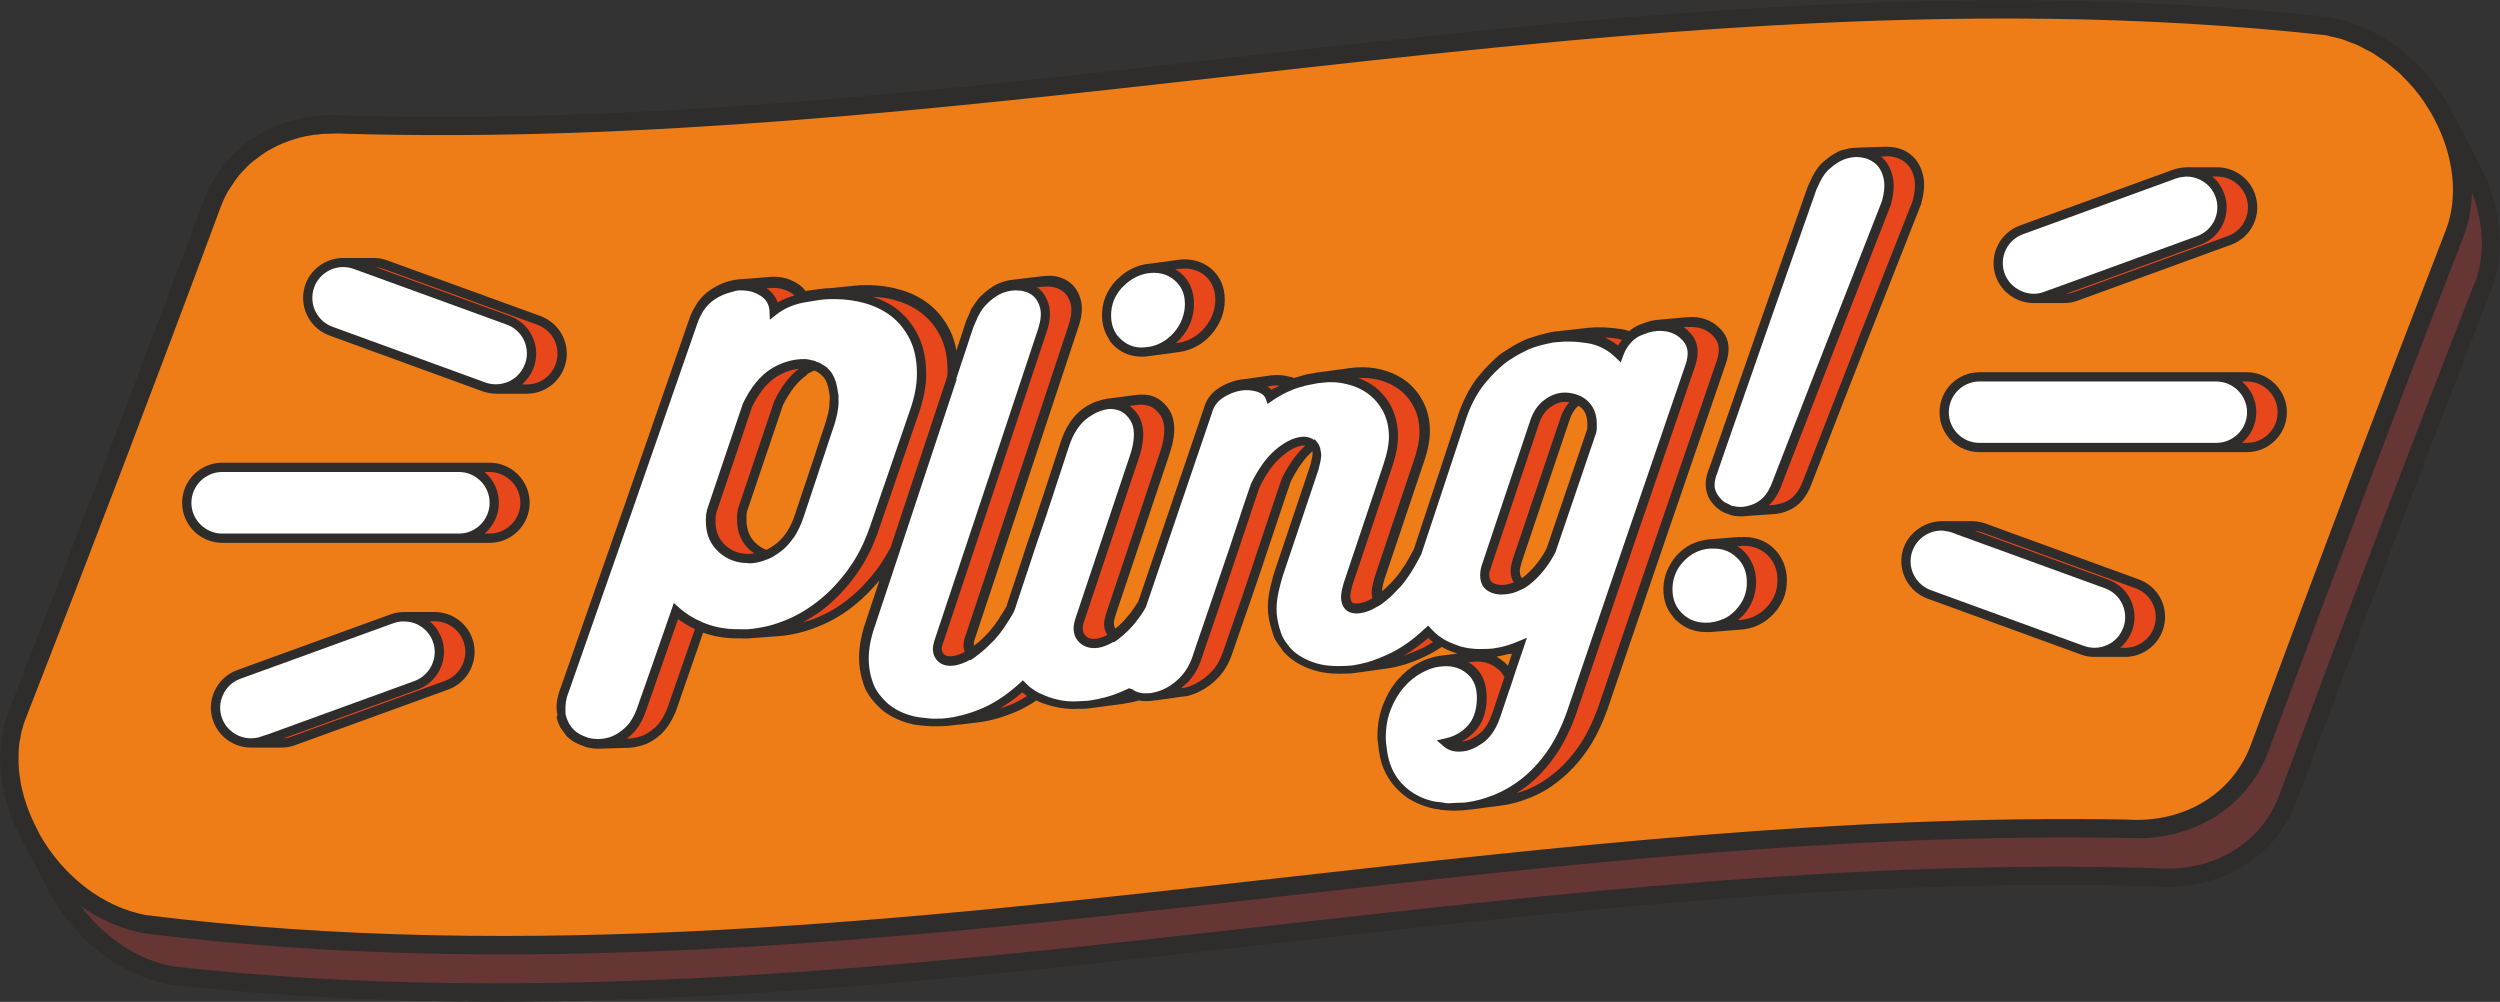<svg xmlns="http://www.w3.org/2000/svg" id="Ebene_1" data-name="Ebene 1" viewBox="0 0 134.8 54.02"><rect x="0" y="0" width="134.8" height="54.02" fill="#333333" stroke="none"/><defs><style>      .cls-1 {        fill: #653634;      }      .cls-2 {        fill: #fff;      }      .cls-3 {        fill: #e8461b;      }      .cls-4 {        fill: #ef7d17;      }      .cls-5 {        fill: #2e2d2c;      }    </style></defs><path class="cls-1" d="M133.88,15.46c-3.58,9.17-7.09,18.37-10.52,27.59-1.07,2.88-3.95,4.52-7.18,4.27-36-1.05-70.87,9.27-106.88,5.31-2.82-.48-5.16-2.58-6.38-5.09,0-.02-.02-.03-.02-.05-.48-.9-.71-1.35-1.19-2.25,0,0,0-.01-.01-.02h0c-.1-.19-.15-.29-.25-.48-.01-.02-.02-.04-.03-.06-.97-1.98-1.24-4.2-.5-6.1,3.58-9.17,7.08-18.37,10.52-27.59,1.07-2.88,3.95-4.52,7.18-4.26C54.61,7.77,89.48-2.56,125.49,1.4c2.68.46,4.93,2.38,6.19,4.72l.1.2c.57,1.07.85,1.61,1.41,2.69,0,0,0,.01.01.02.02.04.04.08.06.12,1.06,2.02,1.38,4.34.61,6.31Z"></path><path class="cls-4" d="M132.36,12.54c-3.58,9.23-7.08,18.49-10.52,27.77-1.08,2.9-3.95,4.58-7.18,4.37-36.01-.63-70.85,9.64-106.88,5.14-5.02-.94-8.53-6.97-6.86-11.26,3.58-9.17,7.08-18.37,10.52-27.59,1.08-2.88,3.95-4.52,7.18-4.26C54.61,7.77,89.48-2.56,125.49,1.41c5.03.86,8.54,6.82,6.87,11.14Z"></path><g><path class="cls-3" d="M121.15,20.32h-12.77c-1.05,0-1.91.85-1.91,1.91s.85,1.91,1.91,1.91h12.77c1.05,0,1.91-.85,1.91-1.91s-.85-1.91-1.91-1.91Z"></path><path class="cls-3" d="M26.4,25.2h-12.77c-1.05,0-1.91.85-1.91,1.91s.85,1.91,1.91,1.91h12.77c1.05,0,1.91-.85,1.91-1.91s-.85-1.91-1.91-1.91Z"></path><path class="cls-3" d="M29.06,17.27l-8.26-3c-.21-.08-.43-.11-.65-.11h-1.65c.22,0,.44.04.65.11l.19.07c-.44.21-.8.58-.98,1.07-.36.99.15,2.08,1.14,2.44l8.07,2.94c-.25.12-.53.18-.81.18h1.65c.78,0,1.51-.48,1.79-1.25.36-.99-.15-2.08-1.14-2.44Z"></path><path class="cls-3" d="M110.49,15.9l-.19.07c-.22.08-.43.12-.65.12h1.65c.22,0,.44-.04.65-.12l8.26-3.01c.99-.36,1.5-1.45,1.14-2.44-.28-.77-1.01-1.25-1.79-1.25h-1.65c.29,0,.56.06.81.18l-8.07,2.94c-.99.36-1.5,1.46-1.14,2.44.18.49.54.87.98,1.07Z"></path><path class="cls-3" d="M115.24,31.48l-8.26-3.01c-.21-.08-.43-.11-.65-.11h-1.65c.21,0,.43.04.65.11l.19.07c-.44.21-.8.58-.98,1.07-.08.22-.11.44-.11.65,0,.78.48,1.51,1.26,1.79l8.07,2.94c-.25.12-.53.18-.81.18h1.65c.78,0,1.51-.48,1.79-1.26.36-.99-.15-2.08-1.14-2.44Z"></path><path class="cls-3" d="M23.44,33.24h-1.65c.28,0,.56.06.81.18l-8.07,2.94c-.99.36-1.5,1.45-1.14,2.44.18.49.54.87.98,1.07l-.19.07c-.22.08-.43.11-.65.11h1.65c.22,0,.43-.04.65-.11l8.26-3.01c.77-.28,1.25-1.01,1.25-1.79,0-.22-.04-.44-.11-.65-.28-.77-1.01-1.25-1.79-1.25Z"></path><path class="cls-3" d="M92.67,18.08c-.29-.37-.67-.59-1.15-.67-.18-.03-.36-.03-.55-.02-.66.06-.99.09-1.65.15-.3.03-.6.12-.91.27-.2.1-.38.22-.54.38-.18-.07-.37-.12-.56-.15-.64-.1-1.22-.12-1.75-.06-.66.07-.99.11-1.65.19-.5.05-1,.18-1.51.39s-.99.49-1.44.84c-.44.36-.85.79-1.23,1.3-.37.51-.67,1.11-.89,1.77-.97,2.93-1.45,4.39-2.42,7.32-.34.66-.69,1.2-1.05,1.62-.36.41-.7.73-1.03.95-.08-.1-.12-.25-.12-.44,0-.15.05-.38.14-.7.86-2.55,1.28-3.82,2.14-6.36.2-.59.3-1.11.3-1.55,0-.54-.11-1.03-.33-1.46-.22-.43-.51-.78-.88-1.05-.36-.27-.79-.46-1.28-.58-.5-.11-1.02-.13-1.56-.06-.66.09-.99.14-1.65.23-.5.06-.96.18-1.38.33-.07-.03-.14-.06-.22-.09-.02,0-.04-.01-.06-.01-.29-.08-.59-.1-.92-.06-.66.1-.99.14-1.65.23-.02.01-.03.01-.06.01-.37.06-.72.21-1.05.44-.33.22-.55.53-.66.93-1.43,4.19-2.14,6.29-3.57,10.48-.18.29-.36.55-.54.76-.31.39-.62.69-.91.89,0-.01-.02-.02-.02-.02-.19-.16-.29-.36-.29-.62,0-.13.03-.27.08-.45,1.21-3.6,1.81-5.4,3.01-9,.24-.82.22-1.45-.05-1.9-.28-.44-.65-.69-1.12-.73-.13-.01-.26-.01-.4.01-.64.08-.96.13-1.61.21-.37.05-.75.2-1.14.47-.52.36-.9.93-1.16,1.71-.22.67-.45,1.38-.7,2.13-.24.76-.5,1.51-.75,2.26-.26.76-.51,1.5-.75,2.25-.25.74-.48,1.45-.7,2.11-.02.04-.03.1-.04.14-.32.58-.65,1.06-.99,1.44-.37.41-.74.73-1.09.96-.11-.13-.17-.28-.17-.46,0-.05.01-.12.02-.2.02-.09.05-.18.09-.27,2.21-6.65,3.31-9.98,5.53-16.65.18-.52.23-.96.15-1.31-.08-.35-.24-.63-.48-.83s-.53-.31-.88-.34c-.14,0-.29,0-.44.02-.66.08-.99.12-1.65.2-.2.03-.4.08-.6.16-.35.14-.67.38-.97.7-.3.31-.53.73-.7,1.24-.37,1.13-.56,1.7-.94,2.83,0-.12.02-.25.02-.37,0-.74-.13-1.39-.4-1.94-.26-.54-.62-.99-1.07-1.34-.44-.35-.97-.61-1.58-.77-.61-.17-1.27-.23-1.96-.2-.08,0-.16.02-.23.02-.03.01-.06.01-.09.01-.47.05-.79.08-1.33.13-.18.01-.36.02-.56.05-.26.03-.55.07-.86.13,0-.01-.02-.04-.03-.05-.1-.17-.24-.31-.43-.43-.39-.25-.82-.35-1.32-.31-.66.05-.99.08-1.65.12-.49.04-.98.22-1.46.55-.48.33-.84.84-1.05,1.53-2.77,7.99-4.16,11.96-6.93,19.84-.18.48-.23.91-.14,1.29.09.38.26.69.51.94.25.24.55.41.92.5.2.05.4.07.6.07.66-.02.99-.03,1.65-.05.16-.01.33-.04.5-.08.38-.09.73-.29,1.06-.59.32-.3.58-.72.77-1.26.6-1.73.9-2.6,1.51-4.34.12.05.26.1.39.15.68.22,1.4.31,2.17.25.66-.05.99-.07,1.65-.12.67-.06,1.35-.22,2.02-.49.68-.27,1.32-.64,1.92-1.12s1.15-1.07,1.65-1.75c.25-.35.48-.72.69-1.12-.55,1.64-.82,2.45-1.36,4.09-.22.66-.33,1.26-.33,1.81,0,.64.12,1.19.35,1.65.24.46.57.83.98,1.11.41.29.89.49,1.43.6.55.12,1.12.14,1.73.07.66-.08.99-.11,1.65-.19.65-.08,1.34-.28,2.05-.59.37-.17.73-.38,1.1-.63.34.19.73.33,1.15.41.56.11,1.16.12,1.79.04.66-.09.99-.13,1.65-.22.31-.04.63-.11.94-.2.08.02.16.03.24.04.1,0,.19.01.29,0,.12-.01.24-.02.35-.05.59-.08.92-.12,1.45-.2.06,0,.12-.01.2-.02.23-.05.46-.13.68-.25.34-.17.66-.42.95-.73.29-.32.5-.71.65-1.16.23-.69.5-1.43.77-2.23.27-.79.55-1.6.82-2.41.27-.81.54-1.62.81-2.42.26-.79.51-1.53.75-2.22.37-.74.77-1.31,1.22-1.7.09-.08.19-.16.28-.22.11.13.16.3.16.51,0,.1-.01.2-.04.32-.03.13-.06.25-.09.39-.77,2.28-1.15,3.42-1.92,5.71-.24.64-.36,1.25-.36,1.86s.12,1.18.36,1.63c.23.45.56.81.96,1.08.41.27.88.46,1.4.56.53.1,1.08.11,1.66.04.66-.09.99-.14,1.65-.23.7-.09,1.4-.31,2.11-.66.33-.16.65-.35.97-.57.34.21.72.38,1.15.47.53.13,1.08.16,1.67.08.26-.03.53-.09.8-.17.18.01.36.01.55,0-.2.59-.3.88-.49,1.47-.1-.22-.25-.42-.44-.58-.44-.38-.99-.54-1.66-.45-.66.08-.99.12-1.65.21-.37.05-.74.17-1.11.38-.37.2-.71.48-1.01.83-.3.35-.55.77-.74,1.25s-.29,1.02-.29,1.62.1,1.13.3,1.62.5.91.9,1.26c.4.35.9.6,1.47.75.57.16,1.23.18,1.98.09.66-.08.99-.13,1.65-.21.5-.06,1.01-.19,1.55-.4.54-.21,1.06-.51,1.56-.91.5-.39.97-.89,1.4-1.5.43-.6.79-1.34,1.11-2.21,2.56-7.51,3.84-11.25,6.4-18.69.2-.6.16-1.09-.14-1.46ZM44.76,22.81c-.67,2.01-1,3.02-1.67,5.02-.24.72-.59,1.27-1.07,1.65-.22.18-.45.33-.68.43-.26-.08-.5-.21-.72-.4-.43-.37-.64-.87-.64-1.49,0-.09,0-.19.01-.29.01-.1.02-.15.04-.26.78-2.3,1.17-3.45,1.95-5.76.4-.81.87-1.39,1.39-1.73.17-.1.34-.19.51-.27h0c.08.03.16.06.24.1.24.1.43.28.58.53.14.25.24.58.27.99.04.41-.04.9-.22,1.48ZM85.85,23.06c0,.06-.01.13-.03.2-.87,2.57-1.31,3.86-2.19,6.44-.29.56-.66,1.04-1.11,1.45-.14.13-.28.24-.43.33-.03-.02-.05-.03-.08-.05-.19-.13-.29-.34-.29-.64,0-.07.01-.16.03-.26.02-.1.05-.2.08-.3,1.03-3.07,1.55-4.6,2.58-7.66.14-.43.37-.77.68-.99.11.05.22.12.32.21.29.25.44.61.44,1.09v.18Z"></path><path class="cls-3" d="M93.82,29.2c-.66.05-.99.08-1.65.13-.62.06-1.15.32-1.59.78-.43.47-.65,1.03-.65,1.67s.22,1.13.65,1.52c.44.4.97.57,1.59.52.66-.05.99-.08,1.65-.13.64-.05,1.18-.3,1.62-.77.44-.47.65-1.01.65-1.63s-.21-1.16-.65-1.56c-.44-.4-.98-.57-1.62-.53Z"></path><path class="cls-3" d="M102.95,8.61c-.24-.22-.55-.36-.89-.41-.13-.02-.26-.03-.38-.03-.67.02-1,.04-1.66.06-.21.01-.43.05-.65.13-.35.13-.67.34-.97.64-.3.3-.53.69-.7,1.17-2.12,6.04-3.19,9.08-5.31,15.18-.24.56-.24,1.04,0,1.43.24.39.57.65,1,.76.19.05.4.07.6.06.66-.05.99-.08,1.65-.12.24-.02.49-.08.74-.19.46-.2.82-.61,1.06-1.23,2.37-6.11,3.56-9.15,5.94-15.17.14-.53.17-.99.08-1.37-.09-.38-.26-.69-.51-.91Z"></path><path class="cls-3" d="M61.9,18.97c.66-.09.99-.13,1.65-.22.62-.09,1.15-.38,1.59-.88.43-.5.65-1.07.65-1.7s-.22-1.12-.65-1.49c-.44-.36-.97-.5-1.59-.42-.66.09-.99.14-1.65.23-.62.08-1.15.37-1.59.85-.44.49-.66,1.04-.66,1.67s.22,1.15.66,1.52c.44.38.97.53,1.59.44Z"></path></g><g><path class="cls-2" d="M119.5,20.32h-12.77c-1.05,0-1.91.85-1.91,1.91s.85,1.91,1.91,1.91h12.77c1.05,0,1.91-.85,1.91-1.91s-.85-1.91-1.91-1.91Z"></path><path class="cls-2" d="M24.75,25.2h-12.77c-1.05,0-1.91.85-1.91,1.91s.85,1.91,1.91,1.91h12.77c1.05,0,1.91-.85,1.91-1.91s-.85-1.91-1.91-1.91Z"></path><path class="cls-2" d="M27.41,17.27l-8.07-2.94-.19-.07c-.21-.08-.43-.11-.65-.11-.78,0-1.51.48-1.79,1.25-.36.99.15,2.08,1.14,2.44l8.26,3.01c.22.08.43.11.65.11.28,0,.56-.06.81-.18.44-.21.8-.58.98-1.07.36-.99-.15-2.08-1.14-2.44Z"></path><path class="cls-2" d="M109.65,16.09c.22,0,.44-.04.65-.12l.19-.07,8.07-2.94c.99-.36,1.5-1.45,1.14-2.44-.18-.49-.54-.86-.98-1.07-.25-.12-.53-.18-.81-.18-.21,0-.43.04-.65.11l-8.26,3c-.99.36-1.5,1.46-1.14,2.44.28.77,1.01,1.26,1.79,1.26Z"></path><path class="cls-2" d="M113.59,31.48l-8.07-2.94-.19-.07c-.22-.08-.44-.11-.65-.11-.78,0-1.51.48-1.79,1.25-.08.22-.11.44-.11.65,0,.78.48,1.51,1.26,1.79l8.26,3.01c.22.08.43.11.65.11.28,0,.56-.06.81-.18.44-.21.8-.58.98-1.07.36-.99-.15-2.08-1.14-2.44Z"></path><path class="cls-2" d="M22.6,33.42c-.25-.12-.53-.18-.81-.18-.22,0-.44.04-.65.11l-8.26,3c-.99.36-1.5,1.45-1.14,2.44.28.78,1.01,1.26,1.79,1.26.22,0,.43-.04.65-.11l.19-.07,8.07-2.94c.77-.28,1.25-1.01,1.25-1.79,0-.22-.04-.44-.12-.65-.18-.49-.54-.86-.98-1.07Z"></path><path class="cls-2" d="M49.31,22.21c.25-.74.38-1.42.38-2.04,0-.75-.13-1.4-.4-1.94-.26-.55-.62-1-1.07-1.35-.45-.35-.98-.61-1.59-.78-.48-.13-.98-.2-1.5-.21-.15,0-.3,0-.46,0-.18,0-.36.03-.56.05-.26.03-.55.08-.86.14-.02,0-.03,0-.05,0-.55.12-1.04.33-1.47.66-.02-.44-.22-.78-.6-1.02-.15-.1-.32-.18-.49-.23-.26-.08-.53-.11-.82-.09-.49.03-.98.22-1.47.55-.48.33-.84.84-1.05,1.53-2.77,7.99-4.16,11.97-6.93,19.84-.18.48-.23.91-.14,1.29.09.38.26.69.51.94.25.24.55.41.92.51.2.05.4.07.6.07.17,0,.34-.03.51-.07.11-.03.22-.06.33-.11.25-.11.5-.27.73-.47.33-.29.58-.71.76-1.25.73-2.1,1.1-3.15,1.84-5.26.38.34.84.62,1.33.83.13.05.26.11.4.15.67.22,1.4.31,2.16.25.27-.02.55-.06.83-.11.4-.08.8-.2,1.2-.36.67-.26,1.32-.64,1.92-1.11.6-.47,1.15-1.05,1.65-1.74.5-.69.91-1.48,1.22-2.39.86-2.51,1.3-3.76,2.16-6.28ZM44.76,22.81c-.67,2.01-1,3.01-1.67,5.02-.24.72-.59,1.26-1.07,1.65-.22.18-.45.32-.68.43-.26.12-.54.19-.82.21-.6.04-1.12-.12-1.55-.49-.43-.37-.64-.87-.64-1.49,0-.09,0-.19.01-.29.01-.1.02-.15.04-.26.78-2.29,1.17-3.44,1.94-5.74.4-.81.87-1.39,1.4-1.72.53-.33,1.09-.5,1.7-.5.15.01.31.04.46.09,0,0,0,0,0,0,.08.03.16.06.24.09.24.11.43.28.58.54.15.25.24.58.28.99.04.41-.04.9-.22,1.49Z"></path><path class="cls-2" d="M101.3,8.65c-.14-.12-.29-.22-.46-.29-.13-.05-.28-.09-.43-.12-.13-.02-.26-.02-.39-.02-.22,0-.44.05-.65.13-.35.13-.67.34-.97.64-.3.3-.53.69-.7,1.17-2.12,6.04-3.19,9.08-5.31,15.17-.24.57-.24,1.05,0,1.44s.57.64,1,.76c.2.05.4.07.6.05.24-.02.49-.09.74-.2.03-.02.07-.03.1-.05.42-.22.73-.61.95-1.18,2.38-6.13,3.56-9.18,5.94-15.24.15-.53.17-.99.08-1.37-.09-.38-.26-.68-.51-.9Z"></path><path class="cls-2" d="M93.01,29.41c-.26-.07-.53-.1-.83-.08-.62.05-1.15.31-1.59.78-.44.47-.66,1.02-.66,1.66s.22,1.13.66,1.53c.44.4.97.57,1.59.52.3-.03.58-.1.83-.21.29-.13.55-.32.78-.57.44-.47.66-1.02.66-1.64s-.22-1.16-.66-1.55c-.23-.21-.49-.36-.78-.44Z"></path><path class="cls-2" d="M91.02,18.22c-.24-.3-.54-.5-.89-.6-.08-.03-.17-.05-.26-.06-.18-.03-.36-.03-.55-.02-.3.03-.61.12-.92.27-.2.1-.38.23-.54.38-.23.23-.41.51-.54.86-.47-.46-1.03-.74-1.67-.84-.31-.05-.61-.07-.9-.08-.3-.01-.59,0-.86.03-.49.06-1,.19-1.51.39-.51.21-.99.49-1.44.84-.45.36-.86.79-1.23,1.3-.37.51-.67,1.1-.89,1.77-.97,2.92-1.45,4.39-2.42,7.31-.34.66-.69,1.2-1.05,1.62-.35.41-.7.72-1.03.95-.34.23-.67.37-1,.42-.51.07-.77-.14-.77-.63,0-.15.04-.38.14-.7.85-2.55,1.28-3.82,2.14-6.37.2-.59.3-1.11.3-1.55,0-.55-.11-1.04-.33-1.46-.22-.43-.51-.78-.88-1.05-.36-.27-.79-.46-1.29-.58-.26-.06-.53-.1-.8-.1-.24,0-.5,0-.76.04-.49.07-.95.18-1.38.34-.46.17-.88.38-1.25.65-.09-.24-.29-.41-.61-.51-.05-.01-.09-.03-.14-.04-.26-.06-.54-.07-.84-.03-.03,0-.04,0-.06,0-.38.06-.72.21-1.05.43-.33.23-.55.54-.66.93-1.43,4.2-2.14,6.29-3.57,10.48-.18.29-.36.54-.54.76-.31.39-.62.69-.92.88-.01.01-.03.02-.04.03-.31.2-.6.31-.88.35-.31.04-.56-.02-.75-.17-.19-.16-.29-.36-.29-.62,0-.13.03-.28.08-.45,1.21-3.6,1.81-5.4,3.01-9,.24-.82.22-1.45-.05-1.89-.19-.31-.44-.52-.72-.64-.12-.05-.26-.09-.4-.1-.12-.01-.23-.01-.35,0-.37.04-.75.2-1.14.47-.52.36-.91.93-1.16,1.71-.22.67-.45,1.38-.7,2.13-.25.75-.5,1.51-.76,2.26-.26.75-.51,1.5-.75,2.25-.25.74-.48,1.45-.7,2.11-.02.04-.03.1-.04.14-.32.58-.65,1.06-.98,1.44-.38.42-.74.74-1.09.96-.34.22-.66.34-.98.38-.28.03-.49-.02-.63-.15-.15-.13-.22-.3-.22-.5,0-.06.01-.13.03-.21.02-.08.05-.18.08-.27,2.21-6.63,3.32-9.96,5.53-16.63.18-.52.23-.95.15-1.31-.08-.35-.24-.63-.48-.83-.14-.12-.31-.21-.49-.27-.12-.04-.25-.06-.38-.07-.15-.01-.29,0-.44,0-.2.02-.4.08-.6.16-.35.14-.67.37-.97.69-.3.32-.53.73-.7,1.25-.38,1.13-.56,1.7-.94,2.83,0,0,0,0,0,0-1.23,3.7-1.84,5.55-3.07,9.24h0c-.54,1.64-.82,2.45-1.36,4.09-.22.66-.33,1.27-.33,1.81,0,.64.12,1.19.35,1.65.24.46.56.83.97,1.12.41.28.89.49,1.44.6.55.11,1.12.14,1.72.07.27-.03.54-.08.82-.15.4-.1.81-.24,1.23-.43.68-.3,1.36-.76,2.02-1.36.12.12.26.24.41.34.1.07.21.14.32.2.35.19.73.33,1.16.41.56.11,1.16.12,1.79.04.27-.04.54-.09.82-.16.4-.11.82-.26,1.23-.45.02-.01.04-.02.07-.03.04.03.08.06.12.09.11.06.23.11.35.14.08.02.16.03.24.04.09,0,.19,0,.29,0,.11,0,.23-.02.35-.05.23-.05.46-.13.68-.24,0,0,0,0,0,0,.34-.17.65-.42.94-.73.29-.31.51-.71.66-1.16.23-.69.49-1.43.77-2.23.27-.79.55-1.6.82-2.41.27-.81.54-1.62.81-2.41.26-.79.52-1.53.75-2.22.36-.74.77-1.31,1.22-1.7.45-.39.86-.61,1.24-.67.26-.04.46.01.62.15.03.02.04.04.07.07.11.13.16.3.16.52,0,.09-.01.2-.04.32-.03.12-.06.25-.09.38-.77,2.28-1.15,3.43-1.92,5.71-.23.64-.35,1.25-.35,1.86,0,.64.12,1.19.35,1.63.24.45.56.81.97,1.08.41.27.87.46,1.4.56.52.1,1.08.11,1.66.03.28-.04.55-.1.83-.17.42-.12.85-.28,1.28-.49.66-.32,1.3-.78,1.93-1.37.13.15.28.28.43.4.08.06.17.12.26.18.34.22.73.38,1.15.48.53.12,1.09.15,1.67.08.27-.03.53-.09.8-.17.21-.06.41-.13.62-.22-.03.09-.04.13-.07.22-.2.59-.29.88-.49,1.47-.27.8-.4,1.2-.67,2-.19.57-.44.99-.76,1.25-.02.02-.04.04-.07.05-.01,0-.02.02-.04.02-.03.02-.07.05-.09.07-.29.21-.59.33-.86.36-.36.05-.66-.02-.88-.22.53-.12.97-.37,1.32-.76.35-.38.53-.9.56-1.53.03-.69-.17-1.24-.61-1.62-.25-.21-.53-.35-.84-.42,0,0,0,0,0,0-.25-.06-.52-.06-.82-.02-.37.05-.74.17-1.11.38-.37.2-.71.48-1.01.83-.3.35-.55.77-.74,1.25-.19.48-.29,1.02-.29,1.63s.1,1.12.3,1.62c.2.49.5.92.9,1.26.4.35.89.6,1.47.75.57.15,1.24.18,1.99.09.25-.03.51-.08.78-.15.25-.07.51-.15.77-.26.54-.21,1.06-.52,1.56-.91.5-.4.97-.9,1.39-1.51.43-.61.8-1.35,1.11-2.22,2.56-7.52,3.84-11.27,6.4-18.74.2-.6.16-1.08-.14-1.45ZM85.85,23.05c0,.06-.01.13-.03.21-.88,2.57-1.31,3.86-2.19,6.43-.29.56-.66,1.05-1.11,1.46-.14.13-.28.24-.43.33-.32.2-.65.3-.98.32-.31.02-.56-.04-.75-.17-.19-.13-.29-.34-.29-.63,0-.07.01-.16.03-.26.02-.1.04-.2.08-.3,1.03-3.07,1.54-4.61,2.57-7.68.15-.43.38-.77.68-.99.31-.23.62-.34.93-.34.27,0,.51.05.72.15.11.05.22.12.32.21.29.25.44.61.44,1.09v.18Z"></path><path class="cls-2" d="M61.9,18.97c.3-.04.57-.13.83-.26.28-.15.53-.35.76-.61.44-.5.65-1.07.65-1.71s-.22-1.12-.65-1.48c-.23-.19-.48-.32-.76-.39-.26-.06-.53-.08-.83-.03-.62.08-1.15.37-1.59.86s-.65,1.04-.65,1.66.22,1.15.65,1.53c.44.38.97.52,1.59.44Z"></path></g><g><path class="cls-5" d="M133.7,8.88l-.05-.1c-.57-1.08-.85-1.62-1.41-2.69l-.11-.2s0,0,0,0c-.04-.07-.07-.14-.1-.21-.14-.24-.29-.46-.44-.69-.02-.02-.03-.05-.05-.07-.18-.26-.37-.51-.57-.75-.04-.04-.07-.09-.1-.13-.18-.21-.37-.4-.56-.59-.07-.07-.13-.14-.2-.2-.17-.15-.34-.29-.51-.44-.1-.08-.2-.18-.31-.26-.15-.11-.3-.21-.45-.31-.14-.09-.28-.19-.42-.28-.13-.08-.28-.14-.41-.21-.17-.09-.33-.18-.5-.25-.14-.06-.29-.11-.44-.16-.17-.06-.34-.14-.52-.19-.22-.07-.44-.11-.66-.16-.11-.02-.21-.06-.31-.07-20.08-2.21-40.14.05-59.53,2.23-15.46,1.74-31.45,3.54-47.37,3.08-3.53-.28-6.54,1.52-7.69,4.59C7.45,20.26,3.91,29.54.45,38.39c-.1.25-.18.5-.24.76-.04.18-.07.36-.1.54-.01.08-.03.16-.04.23-.21,1.59.11,3.32.92,4.99,0,.02.01.04.02.05l.06.1c.06.11.1.22.16.33.02.04.05.07.07.11l1.18,2.24c1.37,2.83,3.96,4.89,6.77,5.36,5.83.64,11.66.91,17.47.91,14.2,0,28.3-1.59,42.06-3.14,15.46-1.74,31.45-3.55,47.36-3.08,3.52.28,6.54-1.52,7.69-4.59,3.52-9.45,7.05-18.73,10.51-27.58h0c.78-2.01.55-4.46-.65-6.76ZM2.11,44.93l-.11-.22c-.05-.1-.1-.2-.15-.3-.11-.22-.2-.44-.29-.66-.01-.03-.02-.05-.03-.08-.09-.23-.16-.46-.23-.68,0-.02,0-.03-.01-.05-.07-.24-.12-.47-.17-.7,0-.01,0-.02,0-.03-.04-.24-.08-.47-.1-.7,0-.02,0-.03,0-.05-.02-.22-.03-.45-.02-.67,0-.04,0-.07,0-.11,0-.2.02-.39.04-.58.01-.09.03-.17.05-.26.02-.14.05-.28.08-.42.06-.23.12-.45.21-.66,3.47-8.87,7.01-18.15,10.52-27.6.12-.32.26-.62.43-.91.05-.09.12-.17.18-.26.12-.19.24-.37.38-.54.08-.1.17-.18.25-.27.14-.15.27-.29.43-.42.1-.09.21-.16.31-.24.15-.12.31-.23.48-.34.11-.07.24-.13.36-.2.17-.09.34-.18.52-.25.13-.05.26-.1.4-.15.18-.06.37-.12.56-.17.14-.04.29-.06.43-.09.19-.04.39-.06.59-.08.15-.02.31-.03.47-.03.29-.01.59-.02.89,0,0,0,0,0,.01,0,16.01.47,32.03-1.34,47.53-3.08C85.47,1.95,105.46-.3,125.41,1.9c.08.01.16.04.23.06.21.04.42.09.63.15.15.05.3.11.44.17.13.05.27.09.4.15.15.07.29.15.44.23.12.06.25.12.37.19.13.08.25.17.37.25.13.09.27.17.4.27.09.07.18.15.28.23.15.13.31.25.46.39.06.06.11.12.17.18.17.17.34.35.51.54.03.03.06.07.09.11.18.22.36.45.52.69,0,.01.02.03.02.04.18.27.35.54.5.83l.02.04c1.06,2,1.3,4.21.63,5.96-3.47,8.93-7.01,18.28-10.52,27.77-.99,2.66-3.61,4.25-6.7,4.04-15.35-.27-30.72,1.47-45.58,3.14-19.96,2.25-40.61,4.58-61.22,2.01-2.31-.43-4.46-2.08-5.76-4.4ZM133.42,15.27c-3.46,8.85-7,18.14-10.52,27.6-.98,2.64-3.61,4.19-6.69,3.94-16.01-.47-32.03,1.34-47.53,3.08-19.34,2.18-39.34,4.43-59.28,2.23-1.92-.33-3.73-1.52-5.04-3.26,1.03.72,2.18,1.23,3.37,1.46,6.49.81,12.97,1.14,19.43,1.14,14.2,0,28.29-1.59,42.06-3.14,14.83-1.67,30.16-3.41,45.42-3.14,3.52.23,6.54-1.61,7.68-4.69,3.51-9.49,7.05-18.83,10.52-27.76h0c.29-.74.43-1.53.45-2.35.65,1.7.71,3.44.15,4.9Z"></path><path class="cls-5" d="M109.65,16.34h1.65c.25,0,.5-.04.73-.13l8.26-3.01c1.12-.4,1.7-1.64,1.29-2.76-.31-.85-1.12-1.42-2.03-1.42h-1.65c-.25.01-.49.05-.73.13l-8.26,3.01c-1.12.41-1.69,1.65-1.29,2.76.31.85,1.13,1.42,2.03,1.42ZM119.55,9.52c.7,0,1.32.44,1.56,1.09.31.86-.13,1.81-.99,2.12l-8.26,3.01c-.14.05-.29.09-.45.1l7.23-2.64c1.12-.4,1.7-1.64,1.29-2.76-.05-.13-.11-.25-.17-.36,0-.01-.01-.02-.02-.03-.07-.11-.14-.21-.22-.31,0-.01-.02-.02-.03-.03-.06-.06-.13-.13-.2-.19h.26ZM109.08,12.63l8.26-3.01c.14-.05.3-.08.45-.09.04-.01.07-.01.11-.01.25,0,.49.06.71.16.03.02.06.03.09.05.07.04.14.08.2.13.06.04.11.08.15.13.04.03.08.07.11.11.13.15.23.32.3.51.31.86-.13,1.81-.99,2.12l-7.98,2.91-.09.03-.19.07c-.1.04-.2.06-.3.08-.08.01-.17.02-.26.02-.68-.01-1.32-.44-1.56-1.09-.31-.86.13-1.81.99-2.12Z"></path><path class="cls-5" d="M106.73,24.38h14.42c1.19,0,2.16-.97,2.16-2.15s-.97-2.16-2.16-2.16h-14.42c-1.19,0-2.15.97-2.15,2.16s.96,2.15,2.15,2.15ZM121.15,20.57c.91,0,1.66.74,1.66,1.66s-.75,1.65-1.66,1.65h-.26c.47-.4.77-.99.77-1.65s-.3-1.26-.77-1.66h.26ZM106.73,20.57h12.77c.91,0,1.66.74,1.66,1.66s-.75,1.65-1.66,1.65h-12.77c-.91,0-1.65-.74-1.65-1.65s.74-1.66,1.65-1.66Z"></path><path class="cls-5" d="M115.32,31.24l-8.26-3.01c-.24-.08-.49-.13-.73-.13h-1.65c-.88.02-1.72.58-2.03,1.42-.09.24-.13.49-.13.74,0,.9.57,1.71,1.42,2.02l8.26,3.01c.23.09.48.13.73.13h1.65c.91,0,1.72-.57,2.03-1.42.41-1.12-.17-2.36-1.29-2.76ZM113.84,34.66s-.07.05-.12.07c-.02.01-.05.03-.08.04-.22.1-.46.16-.71.16-.05,0-.09,0-.13-.01-.15-.01-.29-.04-.43-.09l-8.26-3.01c-.65-.24-1.09-.86-1.09-1.55,0-.2.03-.39.1-.57.24-.65.86-1.09,1.56-1.09.08,0,.17.01.25.03.11.01.21.04.31.07l.29.11,7.97,2.9c.86.31,1.3,1.26.99,2.12-.11.29-.29.55-.53.73-.03.03-.07.06-.12.09ZM116.14,33.84c-.24.65-.86,1.09-1.56,1.09h-.26c.07-.06.14-.13.2-.2.08-.09.16-.18.22-.28.03-.05.06-.1.08-.15.06-.09.1-.19.14-.29.41-1.12-.17-2.36-1.29-2.76l-7.2-2.63c.14.01.28.04.42.09l8.26,3.01c.86.31,1.3,1.26.99,2.12Z"></path><path class="cls-5" d="M17.76,18.09l8.26,3.01c.24.08.49.13.74.13h1.65c.9,0,1.71-.57,2.02-1.42.2-.54.17-1.13-.07-1.65s-.68-.92-1.22-1.12l-8.26-3c-.23-.09-.48-.13-.73-.13h-1.65c-.9,0-1.72.57-2.03,1.42-.4,1.11.17,2.35,1.29,2.76ZM20.72,14.51l8.25,3c.42.15.75.46.94.86.18.4.2.85.05,1.27-.23.65-.86,1.09-1.55,1.09h-.27c.08-.06.15-.13.2-.2.09-.09.17-.19.23-.3.02-.02.03-.05.05-.07.06-.11.11-.23.16-.35.2-.54.17-1.13-.07-1.65-.24-.52-.68-.92-1.22-1.12l-7.22-2.63c.15.01.3.05.45.1ZM16.94,15.49c.24-.65.87-1.09,1.56-1.09.08,0,.17.01.25.02.11.01.21.04.32.08l.28.1,7.97,2.9c.42.15.75.46.94.86.18.4.2.85.05,1.26-.09.24-.23.46-.41.63-.04.05-.09.09-.15.13-.06.05-.13.09-.2.13-.03.02-.06.03-.09.05-.22.1-.46.16-.7.16-.04,0-.08,0-.12,0-.15-.01-.31-.04-.45-.09l-8.26-3.01c-.86-.31-1.3-1.27-.99-2.12Z"></path><path class="cls-5" d="M11.98,29.27h14.42c1.19,0,2.16-.97,2.16-2.16s-.97-2.16-2.16-2.16h-14.42c-1.19,0-2.16.97-2.16,2.16s.97,2.16,2.16,2.16ZM26.4,25.45c.91,0,1.66.75,1.66,1.66s-.75,1.66-1.66,1.66h-.27c.47-.4.77-1,.77-1.66s-.3-1.26-.77-1.66h.27ZM11.98,25.45h12.77c.91,0,1.65.75,1.65,1.66s-.74,1.66-1.65,1.66h-12.77c-.91,0-1.66-.75-1.66-1.66s.75-1.66,1.66-1.66Z"></path><path class="cls-5" d="M23.44,33h-1.65c-.25,0-.5.04-.74.13l-8.26,3c-.54.2-.97.59-1.22,1.12-.24.52-.27,1.1-.07,1.64.31.85,1.12,1.42,2.03,1.42h1.65c.25,0,.49-.04.73-.13l8.26-3c.85-.31,1.42-1.13,1.42-2.03,0-.25-.04-.5-.13-.74-.31-.85-1.12-1.41-2.02-1.41ZM14.38,39.61l-.1.04-.19.06c-.1.04-.2.07-.31.08-.08.01-.17.02-.25.02-.68,0-1.32-.43-1.56-1.09-.15-.41-.13-.86.06-1.26.18-.4.51-.71.93-.86l8.26-3c.14-.05.28-.08.43-.09.04,0,.09,0,.14,0,.24,0,.48.05.7.15.03.02.06.03.09.05.07.04.14.08.2.13.06.04.11.08.15.13.04.03.08.07.11.11.13.15.23.32.3.51s.1.38.1.57c0,.69-.44,1.32-1.09,1.56l-7.97,2.9ZM24,36.71l-8.26,3c-.14.06-.3.09-.45.1l7.23-2.63c.85-.31,1.42-1.13,1.42-2.03,0-.25-.04-.5-.13-.74-.04-.1-.08-.2-.14-.29-.02-.06-.05-.11-.09-.16-.03-.05-.07-.1-.11-.15-.03-.04-.06-.08-.1-.12-.06-.07-.13-.13-.2-.19h.27c.69,0,1.31.43,1.55,1.08.07.19.1.38.1.57,0,.69-.44,1.32-1.09,1.56Z"></path><path class="cls-5" d="M30.01,38.66s0,0,0,.01c.05.21.12.4.22.58.05.09.12.16.17.23.06.08.11.17.19.25.24.23.52.38.83.48.07.02.13.06.2.08.2.05.41.08.61.08.02,0,.04,0,.05,0,0,0,0,0,0,0h0l1.66-.05c.16-.01.34-.04.54-.09.42-.1.8-.31,1.17-.65.35-.33.63-.79.84-1.36l.34-.99c.37-1.07.65-1.87,1.08-3.11,0,0,.02,0,.03,0l.14.05c.59.19,1.21.26,1.85.25.14,0,.27.02.42,0,0,0,.01,0,.02,0l1.64-.12c.71-.06,1.41-.23,2.09-.51.71-.28,1.38-.67,1.98-1.16.47-.38.92-.83,1.34-1.34l-.76,2.29c-.23.68-.34,1.32-.34,1.89,0,.41.06.77.15,1.11.06.23.13.45.23.65.15.28.33.52.54.74.16.17.32.33.52.46.44.3.95.52,1.53.64.16.03.34.04.51.06.21.02.44.04.66.03.21,0,.42,0,.63-.02,0,0,0,0,.01,0,.33-.04.57-.07.82-.09.25-.03.5-.06.83-.1.67-.08,1.38-.29,2.12-.61.32-.15.66-.33,1.01-.57.13.07.27.12.41.17.02,0,.04.02.06.02.2.07.41.13.62.17.29.06.59.09.91.1.07,0,.14-.01.21-.01.25,0,.49,0,.75-.04l1.65-.22c.29-.04.6-.1.92-.19.07.01.14.02.23.03h.09c.05,0,.11,0,.16,0,.02,0,.04,0,.06,0,0,0,.02,0,.03,0,.11,0,.2-.02.29-.04.02,0,.05,0,.07,0,0,0,0,0,.01,0l.43-.06c.34-.05.62-.08.96-.14.06,0,.12,0,.19-.02h.06c.27-.07.52-.16.74-.28.36-.18.7-.44,1.02-.79.3-.34.53-.74.7-1.25.12-.35.25-.72.38-1.11.13-.36.26-.74.39-1.12l.19-.54c.21-.62.43-1.24.64-1.87l.16-.49c.22-.65.43-1.29.65-1.94.26-.79.51-1.53.74-2.19.37-.73.75-1.26,1.16-1.62,0,0,0,0,.01-.01,0,.02,0,.04,0,.05,0,.02,0,.04,0,.06,0,.09,0,.17-.03.26l-.05.22s-.02.1-.03.14l-1.92,5.71c-.07.19-.11.37-.16.56-.13.47-.22.93-.22,1.39s.09.89.22,1.27c.05.16.09.33.17.48.1.18.22.34.34.5.04.05.07.11.11.16.18.2.38.37.6.52.43.29.94.49,1.49.6.39.07.8.09,1.23.07.17,0,.33,0,.51-.03l1.65-.23c.72-.09,1.46-.32,2.19-.68.29-.14.57-.3.87-.5.28.16.56.28.85.36-.29.04-.56.07-.94.12,0,0-.01,0-.02,0-.21.03-.41.08-.61.15,0,0,0,0,0,0-.19.07-.39.15-.58.26-.4.22-.76.52-1.08.89-.32.37-.58.81-.78,1.32-.2.51-.31,1.09-.31,1.72,0,.18.03.34.05.51.04.42.12.83.27,1.2.21.52.54.98.97,1.35.21.19.45.35.72.48.26.13.55.24.85.32.14.04.28.06.43.08.05,0,.1.02.15.03,0,0,.02,0,.03,0,.19.02.39.04.6.04,0,0,0,0,0,0h0s.08,0,.12,0c.23,0,.48-.02.74-.05.34-.04.59-.07.84-.11.24-.03.49-.06.81-.1.53-.06,1.06-.2,1.61-.42.57-.22,1.12-.54,1.62-.95.52-.41,1.01-.93,1.45-1.55.42-.59.8-1.33,1.14-2.27,2.56-7.51,3.84-11.25,6.4-18.69.23-.69.17-1.26-.18-1.69-.33-.41-.76-.67-1.3-.76-.22-.04-.43-.03-.61-.02l-1.65.15c-.23.02-.47.09-.71.18-.09.04-.19.06-.28.11,0,0,0,0-.01,0-.18.09-.34.19-.48.31-.15-.05-.3-.09-.46-.11-.67-.1-1.26-.12-1.81-.06-.64.07-.98.11-1.6.18-.02,0-.04,0-.06,0-.17.02-.34.06-.51.1-.28.06-.55.14-.84.24-.07.03-.15.04-.22.07-.36.15-.7.34-1.03.55-.16.1-.32.2-.48.32-.16.13-.32.29-.47.44-.09.09-.18.18-.27.27-.18.2-.36.41-.53.63-.38.53-.69,1.15-.93,1.84l-1.5,4.55-.9,2.73c-.17.32-.33.62-.5.88-.01.02-.03.04-.04.06-.16.24-.31.46-.47.64-.15.17-.3.32-.44.46-.04.04-.09.08-.13.12-.05.04-.09.07-.14.11,0,0,0-.01,0-.02,0-.15.07-.43.13-.62l.93-2.76c.37-1.1.72-2.14,1.21-3.6.21-.61.31-1.16.31-1.63,0-.58-.12-1.11-.36-1.57-.24-.47-.56-.85-.95-1.14-.38-.28-.84-.49-1.38-.62-.52-.12-1.08-.14-1.65-.06l-1.61.22s-.03,0-.05,0c-.11.02-.21.04-.32.06-.13.02-.26.04-.39.07-.08.02-.15.05-.23.07-.13.04-.26.07-.39.11-.05-.02-.11-.04-.2-.07h-.05c-.31-.09-.64-.11-1-.07-.49.07-.79.11-1.18.17l-.46.06h-.03s-.04.01-.04.01c-.18.03-.37.09-.54.16-.21.08-.42.19-.61.32-.38.26-.63.62-.75,1.06l-3.54,10.43s-.04.06-.07.1c-.08.13-.17.25-.25.37-.07.1-.14.19-.21.27-.07.08-.13.15-.2.23-.06.07-.12.14-.19.2-.05.05-.09.09-.14.13-.06.05-.11.09-.17.14-.05-.08-.08-.18-.08-.29,0-.09.02-.2.07-.37,1.17-3.47,1.76-5.26,2.88-8.6l.13-.41c.26-.88.23-1.59-.08-2.1-.33-.51-.77-.8-1.31-.84-.17-.01-.31,0-.45.01-.3.04-.54.07-.77.1-.25.03-.5.07-.85.11-.16.02-.33.08-.49.13-.04.01-.08.02-.12.03-.21.09-.43.2-.63.34-.56.39-.97.99-1.25,1.84l-.22.67c-.15.47-.31.96-.48,1.47-.13.42-.27.83-.41,1.24-.1.31-.21.63-.31.94l-.02.07s-.02.06-.03.09c-.25.72-.49,1.45-.72,2.16l-.7,2.11v.04s-.03.05-.03.07c-.09.16-.18.31-.28.45-.06.1-.13.21-.19.31-.16.23-.31.43-.47.61-.16.17-.31.32-.46.46-.06.06-.12.11-.19.16-.06.05-.11.09-.17.13,0-.03,0-.05,0-.08,0-.04,0-.09.01-.15.02-.07.04-.15.08-.25l2.35-7.07c.98-2.94,1.89-5.69,3.18-9.58.2-.56.25-1.05.16-1.45-.09-.41-.28-.73-.56-.97-.28-.23-.61-.36-1.02-.4-.14,0-.3,0-.49.02l-1.66.2c-.23.03-.45.09-.66.17-.23.09-.45.23-.66.4-.14.11-.27.22-.4.35-.14.15-.26.33-.38.52-.01.02-.03.04-.05.06-.08.14-.13.3-.2.45-.04.1-.09.19-.13.3-.06.19-.12.36-.17.53l-.34,1.03c-.07-.39-.18-.75-.34-1.07-.28-.57-.66-1.06-1.14-1.43-.47-.37-1.03-.65-1.67-.81-.61-.17-1.3-.24-2.07-.21-.07,0-.13.02-.19.02h-.08s-.04.01-.04.01c-.46.05-.78.08-1.29.13-.01,0-.02,0-.03,0-.18,0-.37.03-.58.05-.04,0-.08.01-.12.02-.19.02-.38.05-.59.08-.11-.16-.26-.3-.45-.41-.44-.28-.92-.39-1.47-.35l-.45.04c-.4.03-.71.06-1.2.09-.07,0-.14.02-.21.03-.46.07-.92.25-1.37.56-.27.18-.49.41-.69.69-.04.06-.07.13-.11.19-.14.23-.26.48-.35.77-2.71,7.82-4.09,11.78-6.92,19.84-.2.52-.25,1-.15,1.43ZM36.37,37.07l-.34.99c-.17.49-.41.89-.7,1.16-.31.28-.62.45-.95.53-.17.04-.33.07-.45.07h-.14c.07-.05.15-.1.22-.17.36-.32.64-.78.83-1.35.69-1.98,1.06-3.03,1.72-4.92.27.2.58.38.91.54-.44,1.25-.72,2.07-1.1,3.15ZM54.66,37.93c-.25.11-.5.19-.75.27.41-.24.81-.52,1.21-.87.09.07.17.14.26.2-.25.15-.49.29-.72.4ZM60.86,37.39v-.03s0,.02,0,.02h0ZM69.11,25.82c-.24.69-.49,1.43-.75,2.22-.22.64-.43,1.29-.65,1.94l-.16.49c-.21.63-.42,1.25-.63,1.87l-.19.54c-.13.39-.26.76-.39,1.12-.13.38-.26.76-.38,1.11-.15.44-.34.79-.6,1.07-.28.3-.57.52-.89.68-.18.1-.39.18-.63.23-.04,0-.08.01-.15.01.13-.11.26-.22.39-.35.31-.33.55-.75.71-1.25.15-.46.32-.95.5-1.46l.26-.76c.27-.8.55-1.6.82-2.42.27-.81.54-1.62.81-2.41.26-.79.51-1.53.74-2.19.35-.71.74-1.26,1.16-1.62.41-.36.78-.56,1.11-.61.08-.01.14,0,.2,0-.46.4-.88.98-1.29,1.8ZM76.63,34.97c-.31.15-.62.27-.93.38.44-.27.88-.57,1.31-.95.08.08.17.15.26.22-.21.13-.42.26-.64.36ZM90.98,17.63c.21,0,.36,0,.5.02.42.07.74.26.99.58h0c.24.3.27.7.1,1.22-2.56,7.44-3.84,11.18-6.4,18.69-.33.89-.68,1.6-1.08,2.15-.41.58-.86,1.07-1.35,1.45-.47.38-.97.67-1.49.87-.17.07-.33.11-.49.16.22-.14.44-.28.65-.45.52-.41,1-.94,1.44-1.56.44-.62.82-1.39,1.14-2.28,2.56-7.52,3.84-11.27,6.41-18.74.23-.68.17-1.25-.18-1.69-.13-.16-.28-.3-.44-.41l.2-.02ZM87.27,18.28c.06.01.12.03.19.05-.07.1-.16.19-.22.3-.22-.17-.46-.32-.71-.43.24.01.48.03.74.07ZM74.25,20.46c.47.11.87.3,1.19.54.33.24.6.56.8.96.2.39.3.84.3,1.35,0,.41-.1.91-.29,1.47-.49,1.46-.84,2.5-1.21,3.6l-.93,2.77c-.1.37-.15.6-.15.77,0,.13.02.24.04.34-.24.14-.48.24-.71.27-.13.02-.3.02-.38-.05-.08-.07-.1-.22-.1-.33,0-.09.02-.27.12-.62l2.14-6.37c.21-.62.31-1.16.31-1.63,0-.58-.12-1.12-.35-1.58s-.56-.84-.95-1.13c-.25-.18-.53-.32-.83-.44.34,0,.67,0,.99.08ZM68.55,20.8c.15-.02.3-.02.45,0-.15.08-.31.13-.45.22-.05-.07-.13-.12-.2-.18.07-.01.13-.02.2-.03ZM61.33,21.83c.11-.02.22-.02.34,0,.38.03.69.23.93.61.23.39.24.96.03,1.69l-.13.4c-1.11,3.34-1.71,5.14-2.88,8.62-.05.19-.09.35-.09.52,0,.21.07.39.18.56-.2.11-.4.18-.57.21-.24.03-.43,0-.56-.12-.13-.11-.2-.25-.2-.43,0-.1.02-.23.07-.37l3.02-9.01c.26-.88.23-1.59-.08-2.1-.13-.22-.3-.38-.48-.52.13-.02.27-.04.43-.06ZM56.21,15.47c.15-.02.28-.03.39-.02.3.03.54.12.74.28.19.16.33.4.4.69.07.3.02.7-.14,1.17-1.29,3.89-2.21,6.65-3.18,9.59l-2.34,7.04c-.05.11-.08.21-.11.36-.01.08-.02.16-.02.21,0,.13.03.25.07.36-.23.12-.45.21-.66.23-.2.02-.35,0-.44-.08-.09-.08-.14-.18-.14-.31,0-.02,0-.07.02-.16.02-.07.04-.15.08-.24,2.21-6.63,3.32-9.96,5.53-16.62.2-.56.25-1.05.16-1.45-.1-.41-.28-.73-.56-.96-.03-.02-.07-.03-.1-.06l.31-.04ZM51.56,20.43l.33-1c.15-.43.28-.85.44-1.33l.17-.5c.03-.08.07-.15.1-.23.15-.37.33-.69.55-.92.13-.14.27-.26.4-.36.16-.11.31-.21.48-.28.17-.07.36-.12.54-.14.13-.02.26-.02.39,0,.11,0,.23.03.33.06.16.05.3.13.41.22.19.16.32.39.39.69.07.31.02.7-.14,1.17-2.21,6.67-3.32,9.99-5.53,16.62-.04.11-.07.21-.09.31-.02.11-.03.19-.03.26,0,.27.11.51.3.68.2.18.48.25.82.21.28-.03.58-.15.88-.31l.02.02.19-.12c.06-.04.12-.09.18-.14.25-.18.51-.41.77-.68.06-.06.13-.12.19-.19.18-.2.35-.42.52-.67.01-.02.02-.04.03-.05.16-.23.31-.48.47-.76v-.03s.01,0,.02-.01c0-.02.01-.05.03-.09l.27-.82c.14-.43.29-.88.45-1.35.24-.75.49-1.48.75-2.24,0,0,0,0,0,0l.23-.67c.03-.07.05-.15.07-.22.15-.45.31-.91.45-1.36l.7-2.13c.24-.73.6-1.26,1.07-1.58.18-.12.35-.22.52-.29.02,0,.04,0,.06-.02.15-.06.3-.1.44-.12.1-.01.2-.01.3,0,.11.01.22.04.33.08.24.1.44.28.6.54.23.38.24.95.03,1.69l-3.01,9c-.06.2-.09.37-.09.52,0,.33.13.61.38.81.24.2.56.28.94.23.25-.03.53-.15.83-.32l.02.02.18-.12c.11-.08.22-.18.34-.28.21-.18.42-.39.63-.65.07-.09.14-.19.22-.29.02-.03.04-.05.05-.07.1-.14.2-.29.3-.47h0s0,0,0,0l3.57-10.49c.09-.34.28-.6.56-.79.12-.09.25-.15.37-.21.19-.09.4-.16.63-.2.26-.04.51-.03.75.03.04,0,.08.02.12.03.24.08.39.19.46.36l.11.3.27-.19c.36-.25.76-.46,1.19-.62.15-.06.31-.1.47-.14.06-.02.11-.04.17-.05.08-.02.17-.03.26-.05.14-.03.28-.06.43-.08h.04c.23-.03.45-.05.67-.04.25,0,.51.04.75.1.45.1.85.28,1.19.54.33.25.6.57.8.96.2.39.3.84.3,1.35,0,.41-.1.9-.29,1.47l-2.14,6.38c-.1.35-.15.6-.15.77,0,.31.09.55.27.71.18.16.45.22.78.17.3-.04.6-.17.9-.35h.01s.15-.09.15-.09c.01,0,.03-.01.04-.02.13-.09.27-.21.41-.33.04-.03.07-.06.11-.09.12-.11.25-.25.37-.38.06-.07.12-.12.19-.19,0,0,.01-.02.02-.03.18-.21.35-.45.53-.72,0,0,0,0,0-.01.17-.26.33-.56.5-.88.01-.02.03-.04.04-.07l.92-2.77,1.5-4.54c.21-.64.5-1.21.85-1.7.16-.22.33-.41.5-.6.07-.07.13-.14.2-.21.16-.16.32-.31.49-.45.15-.12.32-.23.48-.33.26-.17.53-.31.81-.44.03-.01.05-.03.08-.04.33-.13.66-.22.98-.29.15-.03.31-.07.46-.08.02,0,.03,0,.04,0,.25-.03.51-.04.77-.03.27,0,.57.04.87.08.58.09,1.1.35,1.53.77l.28.27.13-.36c.11-.31.28-.57.48-.77,0,0,0,0,0,0,.13-.13.29-.24.46-.32,0,0,0,0,.01,0,.08-.04.15-.06.23-.09.2-.08.4-.13.6-.15.17-.02.33-.01.49.01.08.01.15.03.23.05.31.09.56.26.77.52h0c.24.3.27.7.1,1.21-2.56,7.46-3.84,11.21-6.4,18.73-.3.85-.67,1.58-1.08,2.16-.41.58-.87,1.07-1.35,1.45-.48.38-.98.67-1.5.88-.26.1-.51.18-.74.25-.26.07-.51.12-.74.15-.21.03-.39.02-.59.03-.14,0-.3.03-.43.02-.12,0-.23-.04-.34-.05-.18-.02-.37-.03-.53-.08-.27-.07-.52-.16-.74-.28-.23-.12-.44-.26-.62-.42-.37-.32-.65-.71-.83-1.17-.13-.33-.2-.68-.24-1.06-.02-.16-.04-.31-.04-.47,0-.56.09-1.07.27-1.53.18-.45.41-.85.7-1.18.28-.33.6-.59.94-.78.15-.08.3-.15.45-.21.02,0,.03-.02.05-.02.17-.06.34-.1.52-.12,0,0,.01,0,.02,0,.1-.01.21-.02.3-.02.15,0,.28.01.41.04.27.06.52.18.73.37.38.32.55.79.52,1.42-.02.58-.19,1.05-.49,1.38-.32.35-.71.57-1.19.68l-.48.11.37.32c.27.24.63.33,1.07.27.32-.04.65-.18,1.01-.43l.17-.13c.35-.3.63-.75.83-1.37l.47-1.4v.02s.2-.61.2-.61c.17-.51.26-.8.42-1.25l.19-.56h0s.13-.39.13-.39l-.51.21c-.18.08-.36.14-.55.2h0s-.04.01-.04.01c-.27.08-.52.13-.76.16-.14.02-.28.01-.41.02-.17,0-.34.01-.5,0-.22-.02-.45-.04-.67-.1-.12-.02-.23-.07-.35-.11-.25-.09-.5-.19-.72-.33-.08-.05-.16-.11-.24-.16-.13-.1-.26-.22-.4-.37l-.17-.19-.19.17c-.6.57-1.23,1.02-1.87,1.33-.42.2-.83.36-1.23.48-.27.07-.54.13-.8.17-.17.02-.34.02-.51.03-.37.01-.73,0-1.07-.06-.48-.09-.92-.27-1.31-.52-.19-.13-.36-.27-.5-.44-.01-.02-.02-.04-.03-.05-.13-.15-.25-.32-.34-.5-.07-.14-.12-.31-.17-.47-.09-.31-.16-.65-.16-1.05s.08-.82.19-1.24c.05-.18.09-.35.15-.54l.72-2.14c.38-1.12.71-2.11,1.21-3.6l.03-.14c.02-.08.04-.16.06-.24.03-.15.05-.27.05-.38,0-.11-.02-.22-.05-.32,0-.02,0-.04,0-.06,0,0,0-.01-.01-.02-.04-.1-.08-.2-.15-.28l-.14-.17-.04.03c-.2-.14-.44-.2-.73-.16-.43.06-.89.3-1.38.72-.47.41-.9,1.01-1.29,1.81-.24.69-.49,1.44-.75,2.23-.26.8-.53,1.6-.81,2.41-.27.81-.55,1.62-.82,2.41l-.26.76c-.18.52-.35,1.01-.5,1.47-.14.43-.35.79-.6,1.07-.26.28-.53.5-.82.65l-.06.03c-.19.1-.4.17-.61.22h-.02c-.1.03-.2.04-.31.04,0,0,0,0-.01,0-.08,0-.16,0-.23,0-.07,0-.14-.02-.2-.03-.11-.03-.21-.06-.3-.12-.03-.02-.06-.04-.09-.06l-.19-.06-.14.07c-.39.18-.78.33-1.18.43-.26.07-.52.12-.78.16-.22.03-.44.03-.65.04-.08,0-.16.01-.24.01-.28,0-.56-.03-.82-.09-.33-.07-.64-.18-.93-.32-.05-.02-.1-.04-.14-.06l-.05-.03c-.09-.05-.17-.1-.25-.16-.13-.08-.25-.19-.37-.31l-.17-.17-.17.16c-.64.58-1.29,1.03-1.95,1.32-.4.18-.8.31-1.19.41-.27.07-.53.12-.78.15,0,0,0,0,0,0-.25.03-.49.03-.72.03-.13,0-.25-.01-.38-.03-.18-.02-.37-.03-.55-.07-.51-.1-.96-.29-1.34-.56-.17-.11-.31-.25-.45-.4-.17-.19-.33-.39-.45-.63-.09-.18-.15-.38-.21-.59-.07-.29-.12-.6-.12-.94,0-.53.1-1.09.32-1.73.54-1.64.81-2.45,1.36-4.09h0s.01-.04.01-.04c1.22-3.67,1.83-5.51,3.05-9.21ZM80.79,36.09c.13.11.24.26.33.41l-.63,1.89c-.17.52-.4.91-.68,1.14l-.18.13c-.25.18-.5.29-.74.32-.02,0-.04,0-.07,0,.27-.14.51-.33.72-.56.39-.42.6-.99.62-1.69.03-.79-.2-1.4-.69-1.82-.09-.08-.2-.14-.3-.2.05,0,.1-.01.15-.02.11-.01.22-.02.32-.02.44,0,.82.14,1.14.42ZM80.67,35.41c.18-.03.37-.07.56-.12.04-.01.09-.02.13-.03.05,0,.11,0,.16,0l-.21.64c-.06-.07-.13-.14-.2-.2-.14-.12-.28-.22-.44-.3ZM48.23,16.18c.57.15,1.07.39,1.49.73.42.33.76.75,1,1.25.25.51.37,1.12.37,1.83,0,.11,0,.23-.02.33-1.22,3.67-1.83,5.52-3.05,9.2-.2.37-.41.72-.65,1.06-.5.68-1.04,1.25-1.6,1.7-.57.46-1.19.82-1.86,1.08-.21.08-.42.14-.63.2.39-.21.78-.45,1.15-.74.61-.48,1.19-1.09,1.7-1.79.51-.7.94-1.53,1.25-2.46l2.16-6.28c.26-.76.4-1.48.4-2.12,0-.78-.14-1.47-.42-2.05-.28-.58-.66-1.06-1.14-1.44-.37-.29-.82-.51-1.3-.68.4.03.79.07,1.14.17ZM41.5,15.53c.45-.03.82.05,1.17.27.06.04.12.08.17.13-.33.1-.64.22-.91.38-.1-.31-.31-.57-.6-.77h.18ZM30.63,37.41c2.82-8.04,4.22-12.03,6.93-19.85.08-.26.19-.49.31-.7.02-.04.04-.09.07-.12.16-.23.35-.43.57-.58.32-.22.64-.34.96-.42.13-.03.25-.08.38-.08.06,0,.11,0,.16,0,.2,0,.39.03.56.08.15.05.3.12.43.2.31.2.47.47.49.82l.02.48.38-.3c.38-.29.83-.5,1.41-.62.21-.04.4-.07.6-.1.08-.01.17-.03.25-.04.19-.03.36-.04.55-.05.01,0,.02,0,.03,0,.14,0,.27,0,.4,0,.5.01.98.08,1.44.2.58.16,1.08.4,1.5.73.42.33.75.75,1,1.26h0c.25.51.37,1.13.37,1.83,0,.59-.12,1.25-.37,1.96l-2.16,6.28c-.3.88-.7,1.67-1.19,2.33-.49.67-1.03,1.24-1.61,1.69-.58.46-1.2.82-1.85,1.07-.38.15-.77.27-1.16.34-.26.05-.52.09-.78.11h-.01c-.1,0-.2,0-.3,0-.62.01-1.21-.05-1.77-.24-.13-.04-.25-.09-.37-.14-.49-.21-.92-.48-1.26-.79l-.28-.25-.12.36c-.73,2.11-1.1,3.16-1.84,5.26-.17.49-.4.88-.7,1.14-.21.19-.43.33-.66.43-.09.04-.19.07-.29.09-.16.04-.31.06-.45.06-.19,0-.36-.02-.53-.06-.07-.02-.13-.05-.19-.07-.23-.09-.44-.2-.61-.37-.21-.21-.36-.48-.44-.81-.02-.08,0-.18-.01-.27-.01-.26.02-.55.14-.88Z"></path><path class="cls-5" d="M93.8,28.95l-1.65.13c-.16.02-.32.05-.47.09,0,0-.01,0-.02,0-.01,0-.02,0-.03.01-.3.09-.59.22-.84.42-.13.1-.26.21-.38.34-.14.16-.26.33-.36.51-.23.4-.36.84-.36,1.33,0,.52.14.97.42,1.35.01.02.03.03.04.05.08.11.17.22.28.31.43.39.95.59,1.54.59.08,0,.15,0,.23,0,.01,0,.02,0,.03,0l1.62-.13c.71-.05,1.31-.34,1.78-.85.48-.51.72-1.11.72-1.8s-.25-1.3-.73-1.75c-.48-.44-1.09-.64-1.81-.59ZM92.9,33.38c-.22.1-.46.16-.72.19h-.03c-.55.04-1.02-.1-1.4-.45-.38-.34-.57-.79-.57-1.34,0-.43.11-.82.33-1.17.07-.11.16-.22.26-.33.39-.42.87-.66,1.43-.7.07,0,.14,0,.2,0,.19,0,.37.02.54.07.25.07.48.2.68.39.39.35.57.8.57,1.37s-.19,1.04-.59,1.47c-.21.23-.44.4-.7.51ZM95.26,32.74c-.39.42-.87.65-1.46.69h-.1c.09-.07.18-.14.27-.23.48-.52.72-1.13.72-1.81s-.25-1.3-.74-1.74c-.09-.08-.18-.14-.28-.2h.16c.06-.02.11-.02.17-.02.51,0,.92.15,1.27.47.38.35.57.8.57,1.38s-.19,1.04-.58,1.46Z"></path><path class="cls-5" d="M92.16,25.24s-.02.06-.03.09c-.19.49-.21.92-.07,1.31.03.09.06.18.11.26.14.22.3.41.5.56.09.07.19.13.3.18,0,0,0,0,0,0,.07.03.15.06.22.08.04.01.08.03.12.05.17.05.35.07.53.07,0,0,.01,0,.02,0,0,0,.02,0,.02,0,.04,0,.08,0,.12,0l.49-.04c.38-.03.68-.05,1.16-.08.28-.02.56-.09.82-.21.53-.23.93-.69,1.19-1.37,2.4-6.2,3.57-9.17,5.94-15.17v-.03c.16-.58.19-1.08.09-1.49-.1-.44-.3-.79-.58-1.04-.27-.25-.63-.42-1.02-.47-.14-.02-.28-.03-.42-.03h0c-.35.01-.6.02-.86.03-.24,0-.48.02-.8.03-.02,0-.03,0-.04,0-.21.01-.42.06-.62.12-.02,0-.04,0-.06.01-.31.12-.6.31-.87.54-.06.05-.13.1-.19.16-.27.27-.48.63-.65,1.03-.03.08-.08.15-.11.24l-.63,1.8c-1.63,4.63-2.66,7.58-4.36,12.47-.1.29-.2.58-.31.89ZM101.68,8.42c.11,0,.23,0,.34.03.29.04.56.16.76.35.21.18.35.45.43.78.08.33.05.75-.07,1.23-2.37,5.99-3.53,8.96-5.94,15.16-.21.55-.52.92-.93,1.09-.21.09-.44.15-.65.17-.09,0-.17.01-.24.02.26-.25.48-.58.64-.99,2.38-6.13,3.56-9.18,5.94-15.23v-.03c.16-.57.19-1.08.09-1.49-.1-.43-.3-.78-.58-1.03-.02-.02-.05-.02-.07-.04.09,0,.18,0,.28,0ZM92.56,25.61c.02-.06.04-.12.06-.18.2-.57.38-1.1.56-1.62,1.76-5.06,2.82-8.08,4.75-13.56.02-.06.05-.11.08-.17.15-.37.33-.67.56-.91.04-.04.08-.06.12-.1.24-.21.49-.38.76-.48.19-.07.38-.11.58-.12.03,0,.06,0,.08,0,.09,0,.17,0,.26.02.13.02.26.05.37.1.14.06.27.14.39.24.21.19.35.44.43.77.08.33.05.75-.08,1.23-2.37,6.04-3.56,9.09-5.94,15.22-.2.52-.47.86-.85,1.06-.02.01-.05.03-.07.04-.23.1-.46.16-.66.18-.16.01-.32,0-.47-.04-.02,0-.04,0-.05,0-.1-.02-.17-.08-.26-.12-.07-.04-.16-.06-.22-.11-.14-.11-.26-.25-.37-.42-.05-.08-.08-.16-.11-.25-.06-.22-.03-.48.07-.78Z"></path><path class="cls-5" d="M40.33,30.37c.07,0,.14,0,.21,0,.27-.02.54-.09.8-.2h.01s.08-.03.08-.03c.12-.05.25-.12.37-.2.13-.08.25-.17.37-.26.21-.17.4-.38.57-.62.03-.04.07-.08.1-.13.19-.3.35-.64.48-1.02l1.67-5.02h0c.1-.31.16-.6.2-.87.03-.21.03-.39.02-.56,0-.05.01-.11,0-.16,0-.05-.02-.1-.03-.15-.04-.36-.13-.68-.28-.95-.08-.14-.18-.25-.28-.35,0,0-.01-.02-.02-.02-.07-.07-.15-.11-.23-.15-.05-.03-.1-.08-.16-.11-.04-.02-.08-.03-.12-.04-.05-.02-.09-.04-.14-.06l-.05-.02h-.02c-.15-.04-.31-.08-.49-.09-.65,0-1.26.18-1.83.54-.57.36-1.07.97-1.5,1.85-.78,2.3-1.17,3.45-1.95,5.78v.07c-.03.07-.04.13-.04.21-.01.11-.01.22-.01.31,0,.7.25,1.26.73,1.68.43.37.94.56,1.52.56ZM43.5,20.19c.13-.08.26-.15.4-.21.02,0,.03.01.05.02.03.01.06.02.09.04.05.02.09.06.14.09.12.09.23.19.32.34.1.18.17.42.21.69,0,.07.03.13.03.2.01.11,0,.25-.02.38,0,.08,0,.15-.01.24-.03.23-.1.48-.18.76l-.71,2.15c-.29.88-.57,1.71-.96,2.87-.23.69-.55,1.19-.99,1.54-.16.13-.32.23-.47.31-.02.01-.05.03-.07.04-.2-.07-.37-.18-.53-.32-.37-.32-.55-.75-.55-1.3,0-.08,0-.17,0-.26,0-.08.02-.13.03-.2.78-2.3,1.17-3.45,1.94-5.73.38-.76.82-1.31,1.29-1.62ZM38.59,27.86c0-.07.01-.11.03-.17v-.04c.78-2.29,1.17-3.44,1.93-5.71.38-.77.82-1.31,1.31-1.62.39-.24.8-.39,1.22-.44-.5.38-.94.94-1.33,1.74-.78,2.31-1.17,3.46-1.96,5.82-.02.1-.03.16-.04.26-.01.11-.01.22-.01.31,0,.7.24,1.26.73,1.68.06.05.14.1.2.14-.05,0-.11.02-.16.03-.54.04-.99-.1-1.37-.43-.37-.33-.56-.75-.56-1.31,0-.08,0-.17.01-.26Z"></path><path class="cls-5" d="M59.82,18.37s.02.02.02.02c.09.11.19.22.3.32.4.35.88.52,1.42.52.12,0,.24,0,.37-.03.01,0,.03,0,.04,0l1.62-.22c.68-.1,1.27-.42,1.74-.96.47-.55.71-1.17.71-1.86s-.25-1.26-.74-1.68c-.49-.4-1.1-.56-1.78-.47l-1.61.22s-.03,0-.04,0c-.59.08-1.11.34-1.54.75-.06.06-.13.11-.19.18-.48.53-.72,1.15-.72,1.84,0,.48.13.9.36,1.26.02.04.04.08.07.11ZM63.58,14.5c.1-.01.2-.02.3-.02.42,0,.78.13,1.09.38.37.32.56.76.56,1.3s-.2,1.08-.59,1.53c-.4.45-.87.72-1.44.8h-.1c.09-.07.18-.14.26-.24.48-.54.72-1.17.72-1.87s-.25-1.26-.74-1.68c-.09-.07-.18-.13-.27-.18l.21-.03ZM60.5,15.51s.08-.07.11-.11c.38-.37.82-.6,1.32-.67h.05c.08-.02.17-.02.25-.02.15,0,.29.02.43.05.24.06.46.17.66.34.38.32.57.74.57,1.29s-.2,1.09-.59,1.54c-.21.24-.44.42-.69.55-.22.12-.45.19-.7.23h-.04c-.55.09-1-.04-1.39-.38-.09-.08-.18-.17-.25-.26-.21-.29-.32-.64-.32-1.07,0-.56.19-1.05.59-1.5Z"></path><path class="cls-5" d="M81.01,32.05s.08,0,.12,0c.33-.02.64-.12.94-.28h.01s.12-.06.12-.06c0,0,.02,0,.02-.01.16-.1.31-.22.47-.36.47-.43.86-.94,1.18-1.56l2.2-6.46c.02-.1.03-.19.03-.27v-.18c0-.55-.18-.98-.53-1.28-.11-.1-.24-.18-.37-.25,0,0-.01,0-.02,0l-.12-.05h-.01c-.2-.07-.41-.12-.63-.12-.02,0-.04,0-.07,0-.36,0-.72.13-1.07.39-.35.25-.61.63-.77,1.12l-2.57,7.67c-.04.11-.08.23-.1.35-.02.12-.03.22-.03.31,0,.38.13.66.4.84.21.14.47.21.78.21ZM85.11,21.88s.08.05.11.07c0,0,.02.01.02.02.24.2.35.5.35.9v.18s0,.09-.02.12c-.87,2.57-1.31,3.86-2.18,6.41-.28.53-.62.98-1.06,1.38-.03.03-.05.04-.08.07-.06.05-.12.09-.18.14-.06-.06-.12-.17-.12-.38,0-.06,0-.13.03-.21.02-.09.05-.19.07-.27.6-1.79,1.03-3.05,1.48-4.4l1.1-3.26c.1-.32.26-.58.46-.76ZM80.35,30.77c.01-.09.04-.17.07-.26l2.57-7.68c.13-.39.33-.68.6-.87.26-.19.52-.29.78-.29h0c.08,0,.17,0,.25.02-.19.22-.36.48-.46.79l-1.1,3.26c-.46,1.35-.88,2.62-1.49,4.41-.03.11-.06.21-.08.32-.02.12-.04.23-.04.31,0,.28.08.48.18.62-.18.07-.36.12-.55.14-.26.01-.46-.03-.6-.12-.08-.05-.18-.15-.18-.43,0-.06,0-.14.02-.22Z"></path></g></svg>